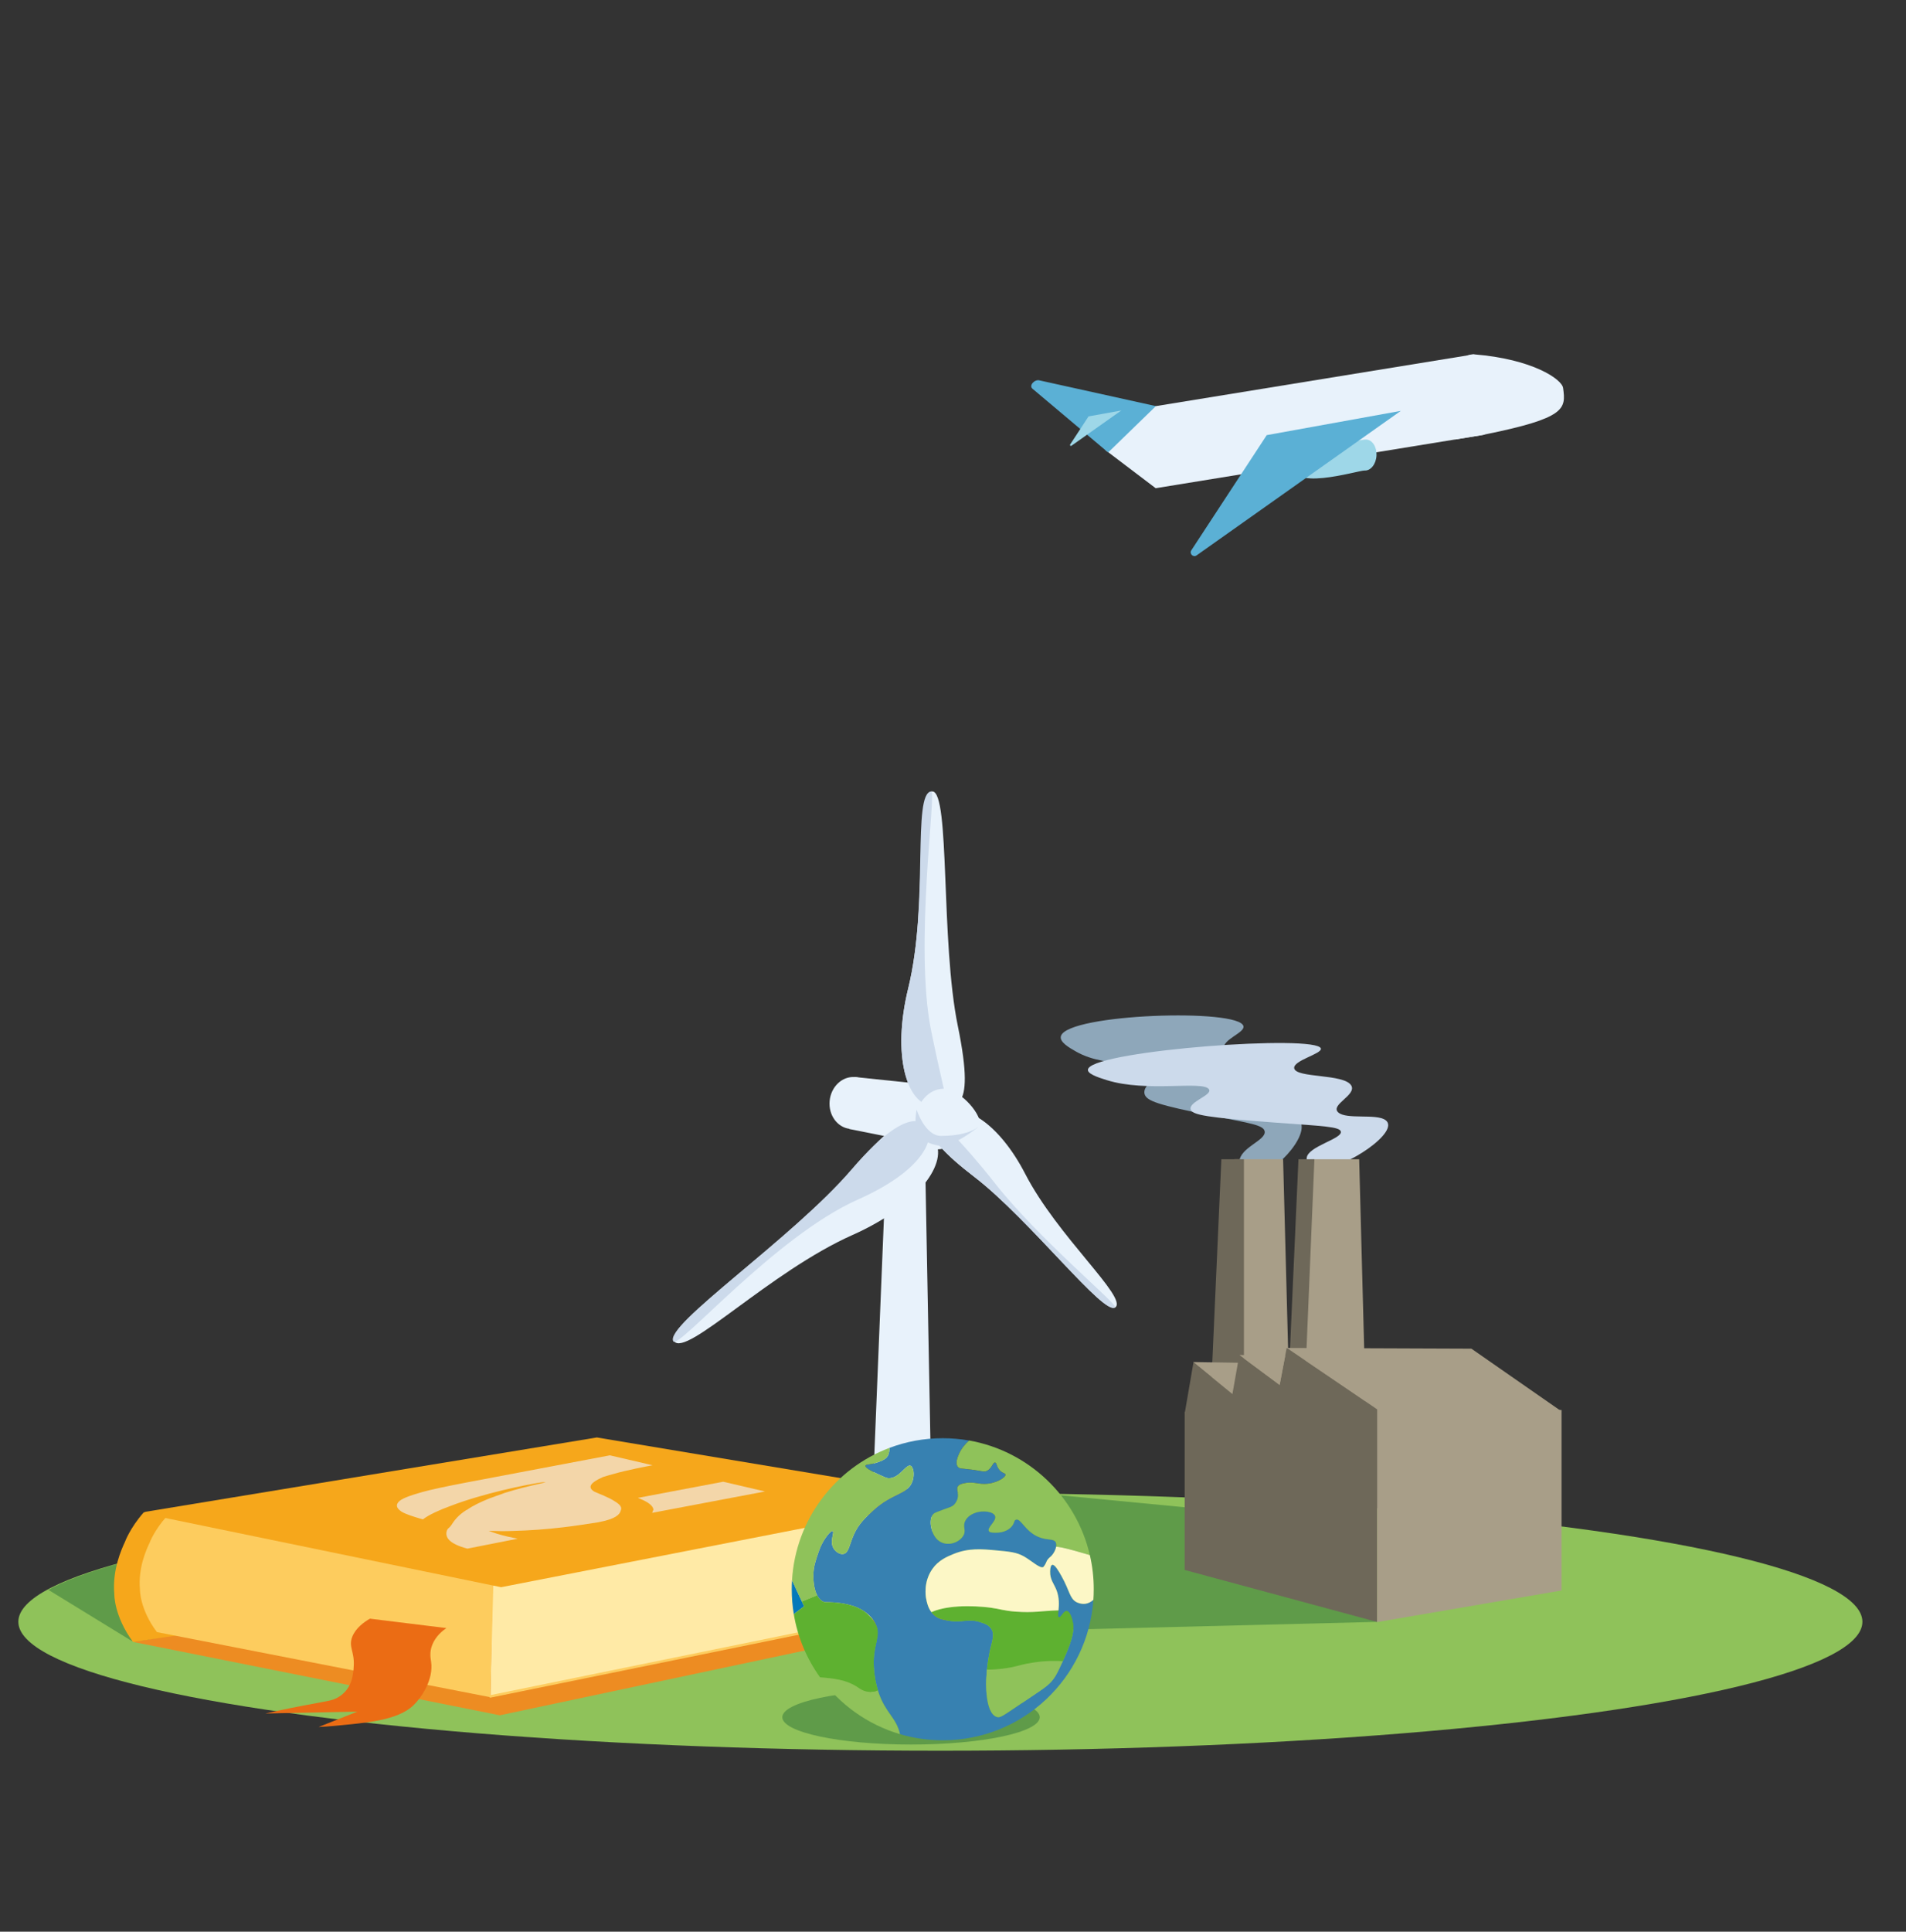 <?xml version="1.0" encoding="UTF-8"?>
<svg id="Layer_1" data-name="Layer 1" xmlns="http://www.w3.org/2000/svg" xmlns:xlink="http://www.w3.org/1999/xlink" viewBox="0 0 2302 2332">
  <rect x="0" y="0" width="2302" height="2332" fill="#333333" stroke="none"/>
  <defs>
    <style>
      .cls-1 {
        fill: #a89e88;
      }

      .cls-2 {
        fill: #5eb130;
      }

      .cls-3 {
        fill: #8ea7ba;
      }

      .cls-4 {
        fill: #f3d6a9;
      }

      .cls-5 {
        fill: #fff;
        stroke: #fdcc5e;
        stroke-miterlimit: 10;
        stroke-width: 3px;
      }

      .cls-6 {
        fill: #9ed7e8;
      }

      .cls-7 {
        fill: #ed8c22;
      }

      .cls-8 {
        fill: #216a33;
        opacity: .43;
      }

      .cls-9 {
        fill: #5bb0d5;
      }

      .cls-10 {
        fill: #0479ba;
      }

      .cls-11 {
        isolation: isolate;
      }

      .cls-11, .cls-12, .cls-13, .cls-14 {
        fill: none;
      }

      .cls-15 {
        fill: #3781b1;
      }

      .cls-16 {
        fill: #fdcc5e;
      }

      .cls-17 {
        fill: #eb6c14;
      }

      .cls-18 {
        fill: #fcf7c6;
      }

      .cls-19 {
        fill: #6e6859;
      }

      .cls-20 {
        fill: #e8f2fb;
      }

      .cls-21 {
        fill: #8fc25a;
      }

      .cls-13 {
        clip-path: url(#clippath);
      }

      .cls-14 {
        clip-path: url(#clippath-1);
      }

      .cls-22 {
        fill: #ccdaeb;
      }

      .cls-23 {
        fill: #ffeaa6;
      }

      .cls-24 {
        fill: #f6a71b;
      }
    </style>
    <clipPath id="clippath">
      <ellipse class="cls-12" cx="1137.16" cy="1958.01" rx="1113.6" ry="155.7"/>
    </clipPath>
    <clipPath id="clippath-1">
      <polygon class="cls-12" points="374.87 1825.41 736.6 1756.92 926.2 1801.08 564.48 1869.57 374.87 1825.41"/>
    </clipPath>
  </defs>
  <g>
    <ellipse class="cls-21" cx="1135.75" cy="1957.85" rx="1113.6" ry="155.7"/>
    <g class="cls-13">
      <polygon class="cls-8" points="1264 1968 946 1773 1653 1841 1663 1958 1264 1968"/>
      <polygon class="cls-8" points="159 1981 -159 1786 548 1854 558 1971 159 1981"/>
    </g>
  </g>
  <g>
    <path class="cls-20" d="m1071.96,1363h44.65l9.52,504.24c-13.18,8.05-26.26,9.67-38.96,9.67s-27.39-3.22-35.71-9.67c6.83-168.08,13.66-336.16,20.5-504.24Z"/>
    <path class="cls-20" d="m1165.23,1350c0,20.34-14.64,37.15-32.62,37.54-17.88.39-32.3-15.62-32.3-35.76s14.42-36.94,32.3-37.53c17.98-.59,32.62,15.41,32.62,35.75Z"/>
    <polygon class="cls-20" points="1025.62 1362.95 1128.41 1383.51 1135.99 1311.01 1032.11 1300.19 1025.62 1362.95"/>
    <path class="cls-20" d="m1057.77,1330.81c0,17.41-12.61,31.8-28.1,32.13-15.4.33-27.82-13.37-27.82-30.61s12.42-31.62,27.82-32.13c15.48-.51,28.1,13.2,28.1,30.61Z"/>
    <path class="cls-20" d="m1096.96,1192.79c24.9-101.53,5.8-238.14,29.18-237.32,21.52.75,9.65,180.78,30.74,283.41,23.04,112.14-6.14,96.78-30.74,95.57-30.68-1.5-49.15-60.24-29.18-141.66Z"/>
    <path class="cls-20" d="m1029.61,1490.94c-100.16,44.55-201.16,148.11-215.49,128.21-13.19-18.32,143.69-124.09,215.23-207.47,78.18-91.11,84.18-57.05,98.97-35.89,18.45,26.4-18.39,79.43-98.71,115.15Z"/>
    <path class="cls-20" d="m1238.19,1417.1c38.98,75.58,123.69,149.18,108.92,161.17-13.6,11.04-102.52-105.74-170.29-157.42-74.06-56.47-47.94-62.65-32.22-75.05,19.62-15.47,62.34,10.69,93.59,71.31Z"/>
    <path class="cls-22" d="m1036.08,1448.18c-100.16,44.55-216.79,181.32-222.87,171.15-11.58-19.38,143.69-124.09,215.23-207.47,78.18-91.11,92.39-48.42,92.39-48.42,5.91,11.83-4.42,49.02-84.75,84.75Z"/>
    <path class="cls-22" d="m1096.99,1193.31c24.9-101.53,4.46-235.95,27.78-237.85,6.49-.53-21.09,187.09,0,289.72,23.04,112.14,25.99,91,1.4,89.79-30.68-1.5-49.15-60.24-29.18-141.66Z"/>
    <path class="cls-22" d="m1201.64,1428.47c52.54,66.87,147.81,145.84,144.94,149.29-11.23,13.44-102.88-105.27-170.29-157.42-106.69-82.53-41.01-88.72-39.68-68.73.42,6.32,21.68,21.68,65.04,76.86Z"/>
    <path class="cls-20" d="m1183.9,1357.52c0,6.23-27.35,21.29-45.33,21.68-17.88.39-31.88-7.16-31.88-27.3s14.42-36.94,32.3-37.53c17.98-.59,44.9,27.39,44.9,43.16Z"/>
    <path class="cls-22" d="m1179.96,1361.46c9.59-7.19-27.53,24.22-45.33,21.68-27.59-3.94-31.53-21.68-27.59-43.36.09-.47,9.85,31.53,29.56,31.53s35.48-3.94,43.36-9.85Z"/>
  </g>
  <g>
    <path class="cls-20" d="m1334.97,543.27l3.63,2.75,57.18,43.36,103.14-16.77,63.91-10.4,46.02-7.49,53.55-8.71,94.71-15.4,31.48-5.12,4.63-.75-.03-.19-12.87-96.77-7.5,1.22h-.01s-376.77,61.27-376.77,61.27l-43.14,7.02-17.92,45.98Z"/>
    <path class="cls-9" d="m1255.7,459.27l140.33,31.01-57.64,55.95-91.37-76.93c-4.76-4.02,2.86-11.86,8.68-10.03Z"/>
    <path class="cls-6" d="m1294.05,538.13l60.19-42.58-39.53,7.15-22.22,33.92c-.67,1.02.57,2.21,1.56,1.51Z"/>
    <path class="cls-6" d="m1662.49,550.05c.57-10.34-4.96-19.05-12.34-19.45s-82.41,16.39-85.93,26.13c-14.24,39.45,76.48,10.91,83.87,11.31,7.38.41,13.83-7.65,14.4-17.98Z"/>
    <path class="cls-9" d="m1445.25,670.46l246.6-174.45-161.94,29.3-91.05,138.99c-2.74,4.18,2.32,9.05,6.39,6.17Z"/>
    <path class="cls-20" d="m1758.69,458.77c8.31,46.91-1.11,66.1-1.59,71.84l31.48-5.12c.87-.18,1.76-.36,2.69-.55.64-.13,1.27-.25,1.91-.39,98.38-19.93,98.05-30.99,94.69-56.11-1.39-10.55-36.69-34.95-107.56-40.66-1.66-.13-4.43.16-7.5,1.22h-.01c-7.86,2.73-17.49,10.63-14.11,29.77Z"/>
  </g>
  <g>
    <polygon class="cls-7" points="1157.78 1953.18 603.61 2070.78 545.65 2059.18 164.47 1982.95 160.6 1982.18 163.53 1981.69 597.51 1910.26 707.97 1892.08 715.39 1893.09 933.85 1914.52 1157.78 1953.18"/>
    <path class="cls-24" d="m632.61,1912.91l-472.01,69.27c-23.18-31.38-22.55-57.99-22.55-57.99-2.56-29.03,8.78-54.03,12.89-62.83,0,0,5.98-16.62,22.55-35.44l459.12,86.99Z"/>
    <polygon class="cls-23" points="1101.39 1943.69 592.33 2048.94 595.56 1876.72 1101.39 1803.36 1101.39 1943.69"/>
    <path class="cls-16" d="m596.08,1904.4l-3.94,144.54-402.63-78.61c-21.09-28.03-20.51-51.8-20.51-51.8-2.33-25.93,7.99-48.26,11.72-56.12,0,0,5.44-14.85,20.51-31.66l394.85,73.65Z"/>
    <polygon class="cls-24" points="1157.78 1808.19 605.22 1916.13 175.1 1827.53 173.49 1825.92 176 1825.06 720.89 1735.36 1157.78 1808.19"/>
    <line class="cls-5" x1="591.36" y1="2048.15" x2="1102" y2="1943.98"/>
    <path class="cls-17" d="m539.14,1965.49c-4.53,3.11-13.06,9.86-17.17,20.45-3.48,8.96-1.87,16.22-1.3,20.13,3.11,21.64-11.53,43.18-21.23,52.54-19.35,18.67-58.34,21.32-94.71,24.86-8.35.81-15.29,1.2-19.9,1.41l46.76-18.54-111.07,2.24c10.1-2.28,26-5.75,45.87-9.55,29.6-5.66,35.18-5.78,42.57-10.33,16.86-10.36,17.79-28.14,18.3-37.9.91-17.41-6.75-22.76-1.68-35.15,4.19-10.24,13.77-17.23,21.2-21.54l92.36,11.38Z"/>
  </g>
  <ellipse class="cls-8" cx="1100.3" cy="2073.08" rx="155.46" ry="33.02"/>
  <g>
    <path class="cls-10" d="m956.58,1907.68c3.58,7.88,8.35,18.2,14.71,31.6,0,0-5.14,3.52-12.56,9.41-1.63-9.79-2.48-19.84-2.48-30.09,0-3.67.11-7.31.33-10.92Z"/>
    <path class="cls-15" d="m1320.53,1931.39c-6.56,94.75-85.5,169.58-181.92,169.58-17.94,0-35.27-2.59-51.64-7.41-4.52-20.32-17.65-25.37-26.07-50.87-6.3-19.08-5.73-36.76-5.64-38.85.88-21.57,8.07-29.72,2.51-42.61-5.38-12.49-18.02-18.49-21.31-20.05-13.17-6.26-31.34-6.8-34.47-6.89-4.86-.14-5.6.17-7.52-.63-11.95-4.98-14.11-30.12-10.65-44.49.5-2.09,1.68-6.27,3.13-10.65,1.52-4.59,3.17-9.56,5.64-14.41,4.08-8,10.93-16.71,13.16-15.67,2.48,1.15-4.34,12.75,1.25,21.31,2.51,3.84,7.62,7.25,11.91,6.27,6.42-1.47,7.08-11.89,12.53-23.81,5.65-12.35,13.37-19.58,22.56-28.2,23.82-22.33,42.96-19.49,48.25-36.35,2.46-7.81.98-16.78-2.51-18.17-5.56-2.22-13.65,15.85-26.95,15.04-2.01-.13-5.09-1.54-11.28-4.39-6.15-2.83-16.96-7.8-16.29-10.65.44-1.87,5.35-.88,13.79-3.76,3.55-1.22,9.05-3.09,11.91-6.27,2.41-2.68,3.47-6.86,3.39-11.53,19.99-7.53,41.66-11.66,64.29-11.66,10.87,0,21.53.95,31.87,2.78-4.89,4.36-9.48,9.86-12.45,16.65-1.32,3.02-4.57,10.7-1.25,15.04,2.19,2.87,5.41,1.87,18.8,3.76,11.23,1.59,12.95,2.85,16.29,1.25,6.19-2.95,7.23-10.55,10.03-10.03,2.18.4,1.47,4.99,5.64,9.4,3.5,3.7,6.67,3.29,6.89,5.01.44,3.5-11.86,11.29-25.69,11.28-8.72,0-14.55-3.1-25.07-.63-3.94.93-5.85,2.01-6.89,3.76-2.19,3.7,1.4,7.27,0,13.79-.13.62-1.08,4.75-4.39,8.15-2.54,2.61-4.66,2.91-13.79,6.27-6.7,2.46-10.08,3.72-11.28,5.01-5.08,5.48-2.95,14.93-2.51,16.92.55,2.44,3.3,14.65,14.41,18.17,10.5,3.33,22.1-3.11,25.07-10.65,2.27-5.77-1.69-9.18,1.25-15.67,3-6.6,9.91-9.26,11.91-10.03,9.54-3.67,22.54-1.71,24.44,3.76,2.09,6.02-10.1,13.82-7.52,18.17,1.01,1.7,3.63,1.77,7.52,1.88,2.24.06,12.65.34,19.43-6.89,4.33-4.62,2.93-7.8,5.64-8.77,5.94-2.15,10.89,13.77,26.95,20.68,11.07,4.76,19.03,1.63,21.31,6.89,1.9,4.38-1.4,11.67-5.01,15.67-1.82,2.02-2.9,2.29-5.01,5.01-1.37,1.77-1.55,3.83-3.67,6.96-.73,1.08-1.1,1.62-1.35,1.81-3.54,2.69-14.38-7.51-23.19-12.53-9.13-5.21-17.58-5.98-34.47-7.52-16.52-1.51-32.67-2.98-50.76,4.39-7.94,3.24-18.17,7.41-25.69,18.17-10.95,15.67-8.05,32.92-7.52,35.72.91,4.84,2.83,15.02,11.28,21.31,4.15,3.09,8.1,3.9,13.79,5.01,18.32,3.57,24.79-2.56,39.48,1.88,5.26,1.59,11.24,3.4,14.41,8.77,3.84,6.49.88,13.59-1.88,25.69,0,0-3.45,15.14-4.39,33.21-.18,3.58-2.16,41.81,12.53,47,4.03,1.42,6.82-.83,28.83-15.67,28.77-19.39,33.54-21.8,40.11-30.71,3.27-4.44,6.15-10.69,11.91-23.19,12.3-26.7,12.45-36.84,11.28-43.87-.98-5.87-3.63-14.04-7.52-14.41-4.11-.4-6.86,8.18-9.4,7.52-3.5-.91,3.53-16.7-3.13-33.21-3.03-7.49-7.74-12.33-7.52-21.93.03-1.35.17-7.49,2.51-8.15,3.08-.87,8.19,8.27,11.28,13.79,9.95,17.77,9.7,26.93,18.17,31.33.36.19,5.19,2.63,10.65,1.88,3.55-.48,6.74-2.23,9.58-4.76Z"/>
    <path class="cls-21" d="m1316.28,1877.36c-2.67-.81-5.61-1.64-8.86-2.58-12.57-3.61-23.78-6.85-31.85-7.57.34-1.84.27-3.58-.35-5.01-2.27-5.27-10.23-2.14-21.3-6.89-16.06-6.91-21.01-22.83-26.95-20.68-2.71.98-1.3,4.16-5.64,8.78-6.78,7.23-17.19,6.96-19.43,6.89-3.88-.11-6.51-.18-7.52-1.88-2.58-4.35,9.62-12.15,7.52-18.17-1.9-5.46-14.9-7.43-24.44-3.75-2,.76-8.91,3.43-11.91,10.02-2.95,6.49,1.01,9.91-1.26,15.67-2.96,7.54-14.56,13.98-25.07,10.65-11.12-3.53-13.87-15.74-14.42-18.17-.43-1.98-2.58-11.44,2.51-16.91,1.19-1.3,4.57-2.56,11.28-5.03,9.13-3.35,11.24-3.64,13.79-6.27,3.3-3.4,4.25-7.52,4.38-8.14,1.4-6.52-2.19-10.08,0-13.79,1.05-1.76,2.96-2.84,6.89-3.77,10.52-2.46,16.35.63,25.07.63,13.84.02,26.15-7.78,25.69-11.28-.23-1.72-3.38-1.3-6.9-5.01-4.17-4.41-3.46-9.01-5.64-9.41-2.8-.52-3.83,7.09-10.02,10.04-3.35,1.59-5.08.32-16.3-1.26-13.39-1.88-16.61-.89-18.8-3.75-3.32-4.35-.06-12.03,1.26-15.05,2.96-6.78,7.56-12.29,12.44-16.66,72.03,12.69,129.47,67.66,145.81,138.35Z"/>
    <path class="cls-21" d="m1283.62,2005.4c-5.11,11.06-7.82,16.81-10.9,20.99-6.58,8.91-11.35,11.31-40.11,30.71-22.01,14.84-24.79,17.09-28.83,15.67-14.68-5.18-12.71-43.42-12.53-47,.18-3.51.45-6.92.79-10.11,13.72,0,24.71-1.89,29.23-2.8,9.32-1.85,13.82-3.92,27.59-5.91,16.65-2.4,27.12-1.81,34.77-1.54Z"/>
    <path class="cls-2" d="m1284.63,2003.22c-.36.75-.69,1.48-1,2.19-7.65-.28-18.11-.87-34.77,1.54-13.78,1.99-18.27,4.06-27.59,5.91-4.51.91-15.51,2.8-29.23,2.8,1.36-13.26,3.61-23.1,3.61-23.1,2.76-12.1,5.72-19.2,1.87-25.68-3.17-5.38-9.17-7.19-14.41-8.79-14.7-4.43-21.17,1.7-39.5-1.89-5.68-1.1-9.62-1.91-13.78-5.01-1.99-1.48-3.61-3.17-4.93-4.95,25.42-11.35,67.6-5.91,71.36-5.4,12,1.64,15.61,3.63,30.61,4.83,21.27,1.71,30.71-.97,51.52-1.52-.47,4.77-.91,7.9.59,8.3,2.52.67,5.28-7.92,9.38-7.53,3.9.37,6.54,8.55,7.53,14.43,1.18,7.02,1.02,17.15-11.27,43.87Z"/>
    <path class="cls-18" d="m1320.97,1918.6c0,4.3-.15,8.57-.43,12.79-2.85,2.53-6.04,4.27-9.59,4.75-5.48.76-10.29-1.69-10.66-1.87-8.47-4.41-8.22-13.56-18.17-31.33-3.08-5.53-8.2-14.66-11.28-13.79-1.77.5-2.29,4.17-2.43,6.49-.06.74-.08,1.34-.08,1.66-.21,9.6,4.49,14.43,7.52,21.92,3.8,9.42,3.16,18.61,2.55,24.92-20.81.55-30.24,3.22-51.52,1.51-14.98-1.21-18.61-3.19-30.61-4.83-3.75-.52-45.93-5.94-71.36,5.4-4.37-5.82-5.64-12.65-6.35-16.35-.53-2.79-3.43-20.04,7.52-35.71,7.52-10.76,17.75-14.93,25.69-18.17,18.09-7.38,34.23-5.9,50.76-4.38,16.88,1.53,25.34,2.3,34.46,7.51,8.81,5.03,19.65,15.24,23.2,12.53.24-.18.61-.72,1.34-1.8,1.34-1.98,1.9-3.54,2.5-4.87.32-.76.68-1.45,1.18-2.09,2.11-2.72,3.19-3,5.01-5.01,2.43-2.71,4.72-6.89,5.36-10.66,8.07.72,19.28,3.96,31.85,7.57,3.25.93,6.19,1.77,8.86,2.58,3.08,13.26,4.69,27.06,4.69,41.24Z"/>
    <path class="cls-21" d="m1060.9,2042.69c8.43,25.49,21.56,30.54,26.07,50.86-39.36-11.6-73.17-36.12-96.54-68.64,16.42,1.3,32.3,2.84,46.36,12.58,1.84,1.27,5.62,4.06,11.28,4.83,4.08.55,8.22-.06,12.24-1.5.19.63.39,1.24.6,1.87Z"/>
    <path class="cls-21" d="m1102.27,1787.63c-5.3,16.85-24.44,14.02-48.26,36.34-9.18,8.62-16.9,15.85-22.55,28.21-5.46,11.92-6.12,22.34-12.53,23.81-4.29.98-9.41-2.43-11.91-6.27-5.59-8.55,1.22-20.15-1.26-21.31-2.24-1.03-9.09,7.67-13.16,15.67-2.46,4.85-4.12,9.83-5.64,14.42-1.45,4.38-2.63,8.55-3.14,10.65-2.51,10.49-2.05,26.69,3.03,36.63-6.01,2.5-12.13,5.11-18.38,7.56-4.96-10.57-8.86-18.98-11.89-25.66,4.33-73.33,52-135,117.74-159.77.08,4.66-.98,8.84-3.38,11.52-2.87,3.19-8.36,5.06-11.91,6.27-8.44,2.88-13.35,1.88-13.79,3.77-.68,2.85,10.13,7.83,16.29,10.65,6.19,2.85,9.28,4.27,11.28,4.38,13.31.82,21.39-17.25,26.95-15.03,3.48,1.39,4.96,10.36,2.51,18.17Z"/>
    <path class="cls-2" d="m1060.3,2040.82c-4.03,1.43-8.17,2.05-12.24,1.5-5.65-.77-9.44-3.56-11.28-4.83-14.06-9.75-29.95-11.28-46.36-12.58-15.95-22.2-27.03-48.12-31.7-76.21,7.43-5.9,12.57-9.41,12.57-9.41-.97-2.05-1.9-4.03-2.82-5.94,6.25-2.45,12.37-5.06,18.38-7.56,1.88,3.69,4.4,6.51,7.64,7.86,1.92.79,2.66.48,7.52.63,3.13.1,21.28.63,34.46,6.89,1.93.92,4.09,1.92,6.77,3.74,0,0,9.44,6.38,14.55,16.3,6.31,12.31-1.64,21.86-2.51,42.63-.08,2.03-.63,18.62,5.04,36.99Z"/>
  </g>
  <path class="cls-3" d="m1511.15,1419.74c23.19,2.62,73.89-49.67,57.93-67.9-9.54-10.9-37.42-3.33-45.75-15.38-8.4-12.14,16.62-24.63,10.35-39.51-7.8-18.51-53.24-15.18-55.76-30.3-1.99-11.99,25.67-19.62,23.88-27.8-4.79-21.76-211.02-15.06-220.37,11.67-2.55,7.3,10.15,14.45,18.53,19.17,39.14,22.04,91.52,8,98.16,21.67,4.51,9.29-18.93,17.35-15.73,29.38,2.19,8.22,15.44,13.18,82.98,26.51,44.72,8.83,60.72,10.96,62.05,18.55,1.94,11.14-30.27,19.5-30.54,36.89-.12,7.48,5.69,16.08,14.27,17.05Z"/>
  <path class="cls-22" d="m1595.17,1410.6c29.3.57,97.2-44.83,78.12-58.43-11.41-8.13-47.33-.2-57.12-9.33-9.87-9.21,22.76-20.9,15.78-32.45-8.68-14.36-66.65-8.67-68.84-20.66-1.74-9.51,33.93-17.48,32.19-23.93-4.64-17.17-267.16,1.89-280.82,24-3.73,6.04,11.93,10.94,22.27,14.18,48.28,15.12,115.78.36,123.3,10.91,5.12,7.17-25.2,15.2-21.93,24.67,2.23,6.47,18.75,9.57,103.69,15.8,56.25,4.13,76.44,4.78,77.62,10.79,1.73,8.82-39.76,17.69-41.25,31.68-.64,6.02,6.16,12.55,17,12.76Z"/>
  <g>
    <g>
      <path class="cls-1" d="m1582.81,1399.48h58.76l12.52,474.47c-17.35,7.58-34.56,9.09-51.27,9.09s-36.04-3.03-46.99-9.09c8.99-158.16,17.98-316.31,26.97-474.47Z"/>
      <path class="cls-19" d="m1568.23,1399.48h19.26l-19.74,474.91c-13.8,7.68,29.69,14.82,16.4,14.82s-28.66-3.07-37.37-9.21c7.15-160.17,14.3-320.35,21.45-480.52Z"/>
      <path class="cls-1" d="m1490.93,1399.48h58.76l12.52,474.47c-17.35,7.58-34.56,9.09-51.27,9.09s-36.04-3.03-46.99-9.09c8.99-158.16,17.98-316.31,26.97-474.47Z"/>
      <path class="cls-19" d="m1475.12,1399.48h27.25v495.88c-13.8,7.68,1.95-6.15-11.34-6.15s-28.66-3.07-37.37-9.21c7.15-160.17,14.3-320.35,21.45-480.52Z"/>
    </g>
    <polygon class="cls-1" points="1663.09 1958.27 1886 1920.08 1886 1702.18 1663.09 1698.79 1663.09 1958.27"/>
    <polygon class="cls-19" points="1663.09 1698.78 1430.82 1704.37 1430.82 1895.32 1663.09 1958.06 1663.09 1698.78"/>
    <polygon class="cls-19" points="1663.27 1701.03 1586.48 1702.81 1514.81 1704.48 1430.82 1706.44 1441.43 1644.7 1441.46 1644.55 1488.46 1682.97 1495.14 1645.16 1496.8 1635.8 1509.71 1645.38 1511.19 1646.47 1511.72 1646.87 1545.49 1671.94 1550.43 1646 1552.21 1636.67 1554.02 1627.17 1568.43 1636.91 1582.6 1646.49 1663.27 1701.03"/>
    <polygon class="cls-1" points="1663.09 1701.33 1886 1703.89 1777.1 1628.17 1554.19 1627.31 1663.09 1701.33"/>
    <polygon class="cls-1" points="1552.21 1636.67 1550.43 1646 1545.49 1671.94 1511.72 1646.87 1511.19 1646.47 1509.73 1645.38 1496.96 1635.82 1552.21 1636.67"/>
    <polygon class="cls-1" points="1495.14 1645.16 1488.46 1682.97 1441.46 1644.55 1441.43 1644.7 1440.99 1644.33 1495.14 1645.16"/>
  </g>
  <g class="cls-11">
    <g class="cls-14">
      <g>
        <path class="cls-4" d="m923.96,1800.55l-50.49-11.76-103.12,19.53c9.17,3.47,18.53,8.33,18.84,14.44-.94,1.12-.74,2.51-1.67,3.63l136.44-25.84"/>
        <path class="cls-4" d="m788.21,1768.94l-51.61-12.02-172.93,32.75c-23.8,4.51-43.3,8.67-53.75,11.6-15.67,4.39-25.47,8.14-28.72,12.07-3.25,3.93-2.21,7.53,3.79,11.6,5.34,3.25,14.97,6.17,25.72,9.34,7.35-5.66,20.12-11.39,33.56-16.3,39.16-15,90.86-25.73,110.55-28.51,0,0,3.12-.17,3.78-.01.33.08.05.24-1.53.54-16.33,3.57-33.13,7.69-47.68,12.34-4.1,1.72-9.32,3.19-13.43,4.91-3.63,1.16-5.69,2.02-7.74,2.89-8.2,3.45-16.87,7.46-23.29,11.99-.46.56-2.06.86-2.52,1.42-8.47,5.4-13.58,11.58-17.57,18.01l-.47.56-.46.56q-.46.56-.93,1.12c-.46.56-2.04.86-.92,1.12-2.06.86-1.4,1.69-2.32,2.81-2.68,8.09,2.78,16.06,24.75,21.84l60.75-11.98c-4.63-.9-8.63-1.75-12.19-2.58-9.71-2.26-16.07-4.37-22.78-6.91,10.37.41,19.62.55,29.32.13,20.55-.58,40.43-1.97,61.26-4.49,13.35-1.58,27.16-3.72,40.98-5.87l1.59-.3c20.62-3.91,25.28-9.52,26.28-13.98,2.13-4.19-1.62-7.75-6.95-11-7.78-5.16-19.19-9.16-24.99-11.85-8.9-5.42-4.25-11.04,10.57-17.64,3.64-1.16,8.86-2.62,14.09-4.09,15.67-4.39,36.29-8.29,45.81-10.1"/>
      </g>
    </g>
  </g>
</svg>